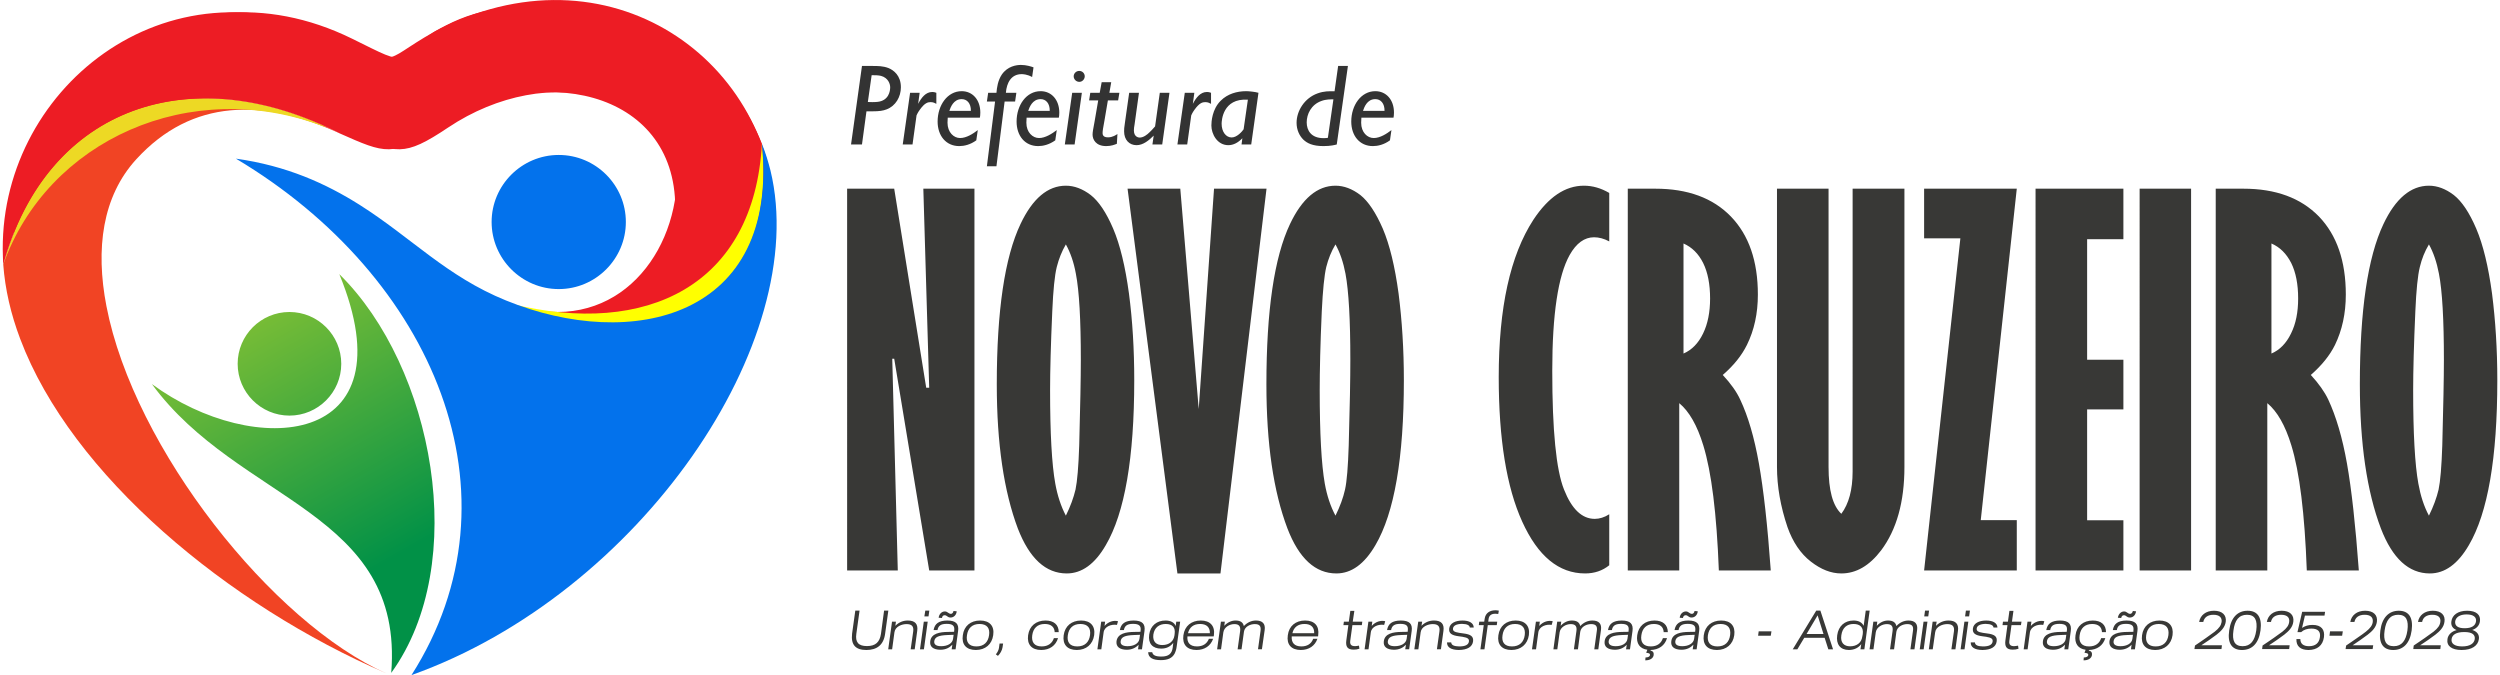 
<svg xmlns="http://www.w3.org/2000/svg" xml:space="preserve" width="811" height="219" fill-rule="evenodd" clip-rule="evenodd" image-rendering="optimizeQuality" shape-rendering="geometricPrecision" text-rendering="geometricPrecision" viewBox="0 0 21669 5864">
  <defs>
    <linearGradient id="id0" x1="3228" x2="770" y1="4942" y2="602" gradientUnits="userSpaceOnUse">
      <stop offset="0" stop-color="#019147"/>
      <stop offset="1" stop-color="#f9ec23"/>
    </linearGradient>
    <style>
      .fil6{fill:#383836}.fil0{fill:#ed1c24}
    </style>
  </defs>
  <g id="Camada_x0020_1">
    <path d="M6595 1249c210 2014-2104 1648-2298 1342 858 378 1466-203 1551-914 73-611-237-1306-1108-1585 1174 186 1617 563 1855 1157z" class="fil0"/>
    <path d="M3809 243c1526-750 2961 348 2906 1786-1 22-55 184-56 205C6274 845 5098 415 3823 1066c-396 176-557-556-14-823z" class="fil0"/>
    <path d="M5184 215C4957 96 4702 46 4448 71c-180 18-347 68-505 150-595 310-364 382-908 115C1509-414 40 794 95 2232l3 66C483 908 1747 508 3022 1159c396 176 460 208 847-51 864-578 1994-338 1992 695 0 35 50 41 58 7 0-1 0-2 1-3 117-546-95-1254-736-1592z" class="fil0"/>
    <path fill="#ff0" d="M6595 1249c188 1798-1637 1700-2168 1440l-8-50c1175 290 2107-158 2176-1390z"/>
    <path fill="#0372ec" d="M4830 2511c321 0 583-262 583-583 0-320-261-582-583-582-321 0-583 262-583 582 0 321 262 583 583 583zM2026 1378c442 62 782 217 1074 401 453 287 755 621 1272 831 1091 445 2375 154 2223-1361 30 75 54 152 74 231 360 1483-1133 3676-3118 4384 996-1562 196-3460-1525-4486z"/>
    <path fill="#f14424" d="M5 2298c16 215 66 431 147 645 446 1186 1806 2312 3181 2906-985-435-2193-1950-2432-3191-96-498-35-952 259-1274 490-536 1110-518 1733-241l35 15C1654 508 390 908 5 2298z"/>
    <path fill="#edd924" d="m2798 1103-1-8C1568 537 377 956 5 2298 386 1222 1630 652 2798 1103z"/>
    <path d="M5091 215C4864 96 4609 46 4354 71c-179 18-346 68-504 150-595 310-365 382-908 115C1416-414-53 794 2 2232c0 22 2 44 3 66C390 908 1654 508 2928 1159c397 176 461 208 848-51 863-578 2068-338 2066 695 0 35 51 41 58 7 1-1 1-2 1-3 118-546-169-1254-810-1592z" class="fil0"/>
    <path fill="url(#id0)" d="M1296 3336c756 1032 2192 1102 2079 2509 689-951 369-2657-451-3464 622 1513-742 1607-1628 955zm745-176c0 248 202 450 450 450s450-202 450-450-202-450-450-450-450 202-450 450z"/>
    <path d="M7335 1639h409l278 1729h26l-51-1729h444v3316h-393l-304-1839h-17l48 1839h-440V1639zm1300 1700c0-640 69-1104 206-1393 105-222 237-333 394-333 73 0 145 27 216 81 70 55 135 152 195 292 60 141 105 328 137 563 31 235 46 487 46 754 0 675-83 1153-247 1432-95 165-209 246-339 246-183 0-324-130-425-390-121-322-183-739-183-1252zm600-1216c-35 60-61 125-79 196-18 72-31 200-39 384-13 290-19 520-19 686 0 376 15 646 45 811 19 106 50 199 92 279 39-79 67-155 84-227 15-72 26-200 32-383 9-339 14-586 14-743 0-349-14-598-43-748-18-100-48-185-87-255zm536-484h458l160 1914 133-1914h456l-400 3342h-374l-433-3342zm1206 1700c0-640 68-1104 205-1393 105-222 238-333 395-333 73 0 145 27 216 81 69 55 134 152 195 292 60 141 105 328 137 563 30 235 46 487 46 754 0 675-83 1153-247 1432-96 165-209 246-339 246-183 0-325-130-425-390-122-322-183-739-183-1252zm600-1216c-36 60-62 125-80 196-17 72-30 200-39 384-13 290-18 520-18 686 0 376 15 646 44 811 19 106 50 199 93 279 39-79 67-155 83-227s26-200 32-383c10-339 14-586 14-743 0-349-14-598-42-748-19-100-48-185-87-255zm2378 2787c-58 47-128 71-210 71-228 0-410-150-546-450-136-299-204-718-204-1256 0-603 100-1057 301-1366 130-197 276-296 439-296 75 0 148 21 220 63v421c-46-25-91-36-132-36-83 0-154 51-212 154-100 179-151 514-151 1005 0 519 34 862 102 1032 67 170 156 255 267 255 41 0 84-13 126-40v443zm161-3271h239c281 0 500 80 657 242 156 162 234 387 234 678 0 164-32 309-95 437-45 91-114 178-210 261 70 75 121 147 152 215 68 144 122 328 162 554 40 225 75 535 103 929h-451c-19-494-64-856-135-1086-53-174-123-296-209-367v1453h-447V1639zm484 476v956c72-31 129-89 170-174 41-84 61-186 61-304 0-124-20-227-60-308-41-82-98-138-171-170zm812-476h448v2417c0 202 36 337 111 407 65-87 98-209 98-367V1639h450v2417c0 304-68 545-202 724-102 134-217 201-346 201-89 0-176-34-265-103-88-68-157-169-203-300-60-178-91-353-91-522V1639zm1278 0h805l-313 2879h313v437h-805l315-2885h-315v-431zm968 0h763v439h-315v1047h315v431h-315v963h315v436h-763V1639zm904 0h447v3316h-447V1639zm661 0h240c281 0 499 80 657 242 155 162 233 387 233 678 0 164-32 309-94 437-45 91-115 178-210 261 69 75 120 147 152 215 67 144 122 328 162 554 40 225 74 535 103 929h-452c-18-494-63-856-134-1086-53-174-123-296-209-367v1453h-448V1639zm484 476v956c72-31 129-89 170-174 42-84 62-186 62-304 0-124-20-227-60-308-42-82-98-138-172-170zm768 1224c0-640 68-1104 205-1393 105-222 238-333 395-333 73 0 145 27 216 81 70 55 135 152 195 292 60 141 105 328 137 563 30 235 46 487 46 754 0 675-83 1153-247 1432-96 165-209 246-339 246-183 0-325-130-425-390-122-322-183-739-183-1252zm600-1216c-36 60-62 125-79 196-18 72-31 200-39 384-13 290-19 520-19 686 0 376 15 646 45 811 19 106 49 199 92 279 39-79 67-155 84-227 15-72 26-200 32-383 9-339 14-586 14-743 0-349-14-598-43-748-19-100-48-185-87-255z" class="fil6"/>
    <path fill="#333" d="m7464 573-95 682h95l39-288h52c59 0 92-5 123-17 79-30 124-109 124-192 0-103-64-149-108-167-47-18-94-18-135-18h-95zm84 80c36 0 59 1 81 6 63 17 80 70 80 99 0 33-12 117-111 127-27 3-64 2-83 1l33-233zm417 153h-83l-64 449h85l35-253c12-27 25-44 30-51 41-57 68-64 92-64s39 9 50 15v-96c-9-3-19-7-36-7-57 0-95 51-122 103l13-96zm505 324c-40 31-98 69-154 69-54 0-109-49-109-133 0-15 1-28 2-44h279c2-10 4-23 4-44 0-112-68-186-162-186-123 0-209 121-209 264 0 122 72 213 188 213 42 0 96-12 148-50l13-89zm-247-167c10-29 35-102 107-102 46 0 81 36 80 102h-187zm582-157h-91c7-87 46-162 137-162 7 0 46 0 91 25l12-84c-20-7-62-21-109-21-40 0-116 11-166 83-35 52-43 114-47 159h-72l-11 76h71l-71 562h83l71-562h91l11-76zm351 324c-41 31-99 69-154 69s-110-49-110-133c0-15 1-28 2-44h280c2-10 4-23 4-44 0-112-69-186-162-186-124 0-209 121-209 264 0 122 71 213 188 213 41 0 95-12 148-50l13-89zm-248-167c10-29 35-102 108-102 45 0 80 36 79 102h-187zm466-157h-84l-64 449h85l63-449zm25-143c0-24-19-47-48-47-27 0-48 22-48 47s21 48 49 48 47-25 47-48zm301 143h-87l16-92h-83l-17 92h-82l-10 66h79l-32 186c-12 63-17 91-17 111 0 42 28 100 118 100 44 0 73-12 93-20l5-85c-11 8-43 29-80 29-15 0-49-1-49-36 0-20 4-44 17-114l29-171h89l11-66zm435 0h-84l-41 292c-19 23-37 40-48 51-21 21-53 46-86 46-5 0-50-2-50-62 0-18 2-29 6-53l38-274h-85l-36 254c-8 53-8 60-8 81 0 74 45 120 108 120 58 0 109-43 149-83l-11 77h85l63-449zm216 0h-83l-64 449h85l35-253c12-27 25-44 30-51 41-57 68-64 92-64s39 9 50 15v-96c-9-3-19-7-36-7-57 0-95 51-122 103l13-96zm557 0c-31-9-85-14-106-14-82 0-163 24-221 82-76 74-82 184-82 216 0 73 50 171 147 171 44 0 84-21 122-60l-7 54h84l63-449zm-129 317c-12 18-57 71-104 71-49 0-87-49-87-119 0-24 8-224 228-209l-37 257zm906-550h-85l-31 220c-49-1-91-2-147 18-115 41-183 153-183 256 0 61 25 113 59 146 33 31 80 56 175 56 63 0 99-10 115-14l97-682zm-174 624c-10 2-19 3-38 3-107 0-146-67-146-137 0-71 38-154 128-186 40-15 81-14 104-14l-48 334zm552-67c-40 31-98 69-154 69-55 0-109-49-109-133 0-15 1-28 2-44h279c2-10 4-23 4-44 0-112-68-186-162-186-123 0-209 121-209 264 0 122 72 213 188 213 42 0 96-12 148-50l13-89zm-247-167c10-29 34-102 107-102 46 0 81 36 80 102h-187z"/>
    <path d="M7502 5646c91 0 150-43 163-141l28-201h-37l-27 202c-11 71-46 106-122 106-75 0-102-35-92-106l28-202h-37l-28 201c-11 97 31 141 124 141zm190-6h34l20-148c7-51 66-71 105-71 46 0 64 20 58 64l-22 155h35l22-161c8-59-19-89-82-89-39 0-77 14-108 46l5-36h-34l-33 240zm276 0h34l33-240h-34l-33 240zm38-286h36l7-50h-35l-8 50zm80 119h34c7-38 29-54 80-54 54 0 71 18 65 60l-1 9-55 1c-69 1-143 13-152 80-7 50 28 74 87 75 48 0 80-18 105-44l-6 40h34l22-159c8-60-17-91-94-91-74 1-109 27-119 83zm6 96c5-35 35-50 116-53l52-2-5 36c-6 40-49 63-103 63-46 0-64-17-60-44zm38-203 29 2c1-15 11-24 22-24 23 0 24 20 53 20 27 0 50-22 53-54l-28-3c-2 14-11 25-22 25-22 0-29-21-53-21-28 0-51 24-54 55zm323 280c82 0 140-49 151-129 12-80-32-127-114-127-81 0-140 47-150 128-12 80 30 128 113 128zm-77-128c8-60 44-98 109-98 66 0 92 38 83 97-8 60-44 98-110 98s-91-38-82-97zm251 166 18 13c20-19 36-48 40-74l5-33h-31l-5 38c-3 19-12 37-27 56zm540-141h-36c-14 44-50 72-106 72-65 0-90-38-82-97 8-60 44-98 109-98 55 0 84 27 86 71h35c0-65-43-101-115-101-81 0-140 47-151 128-11 80 31 128 114 128 72 0 126-37 146-103zm163 103c82 0 139-49 151-129 11-80-33-127-114-127s-140 47-151 128c-11 80 31 128 114 128zm-78-128c8-60 44-98 109-98 66 0 92 38 84 97-8 60-45 98-111 98s-91-38-82-97zm257 122h34l20-147c7-52 68-73 116-65l9-32c-36-9-83 2-117 41l5-37h-34l-33 240zm195-167h35c7-38 29-54 80-54 53 0 71 18 65 60l-1 9-55 1c-70 1-143 13-153 80-6 50 29 74 88 75 47 0 80-18 104-44l-5 40h34l22-159c8-60-17-91-95-91-74 1-109 27-119 83zm7 96c5-35 35-50 116-53l52-2-5 36c-6 40-49 63-103 63-46 0-64-17-60-44zm361 34c-50 0-85-28-77-91 9-61 51-92 107-92 62 0 85 33 78 85l-2 16c-7 47-43 82-106 82zm-122 62c1 48 40 69 110 69 62 0 98-18 119-55 9-18 16-39 19-65l30-214h-34l-5 38c-12-32-46-48-87-48-76-1-133 45-143 122-11 78 29 122 104 122 46 0 79-17 105-50l-5 42c-7 51-34 77-98 77-52 0-75-12-80-38h-35zm536-165h-190c12-50 47-80 105-80 59 0 86 31 85 80zm-230 18c-11 80 31 128 114 128 70 0 123-36 144-97h-37c0 1-1 2-1 3-16 39-50 63-102 63-62 0-88-34-83-87h228l2-11c11-80-33-127-114-127s-140 47-151 128zm293 122h34l20-147c7-47 56-72 96-72 39 0 55 18 50 60l-22 159h34l21-152c6-46 56-67 94-67 41 0 56 17 50 60l-22 159h34l24-167c8-56-20-83-76-83-38 0-74 16-105 48-7-33-31-48-72-48-34 0-69 15-98 46l5-36h-34l-33 240zm843-140h-189c11-50 47-80 105-80 59 0 86 31 84 80zm-229 18c-12 80 30 128 113 128 70 0 123-36 144-97h-37c0 1 0 2-1 3-15 39-49 63-101 63-62 0-88-34-84-87h229l1-11c11-80-32-127-114-127-81 0-140 47-150 128zm571 125c18 0 34-2 51-8l-4-27c-41 9-83 9-76-40l19-138h82l4-30h-83l14-94h-35l-13 94h-43l-4 30h43l-18 134c-6 49 7 79 63 79zm96-3h34l20-147c7-52 69-73 116-65l9-32c-36-9-83 2-117 41l5-37h-34l-33 240zm195-167h35c7-38 29-54 80-54 54 0 71 18 65 60l-1 9-55 1c-70 1-143 13-152 80-7 50 28 74 87 75 48 0 80-18 105-44l-6 40h34l22-159c8-60-17-91-95-91-74 1-109 27-119 83zm7 96c5-35 35-50 116-53l52-2-5 36c-6 40-49 63-103 63-46 0-64-17-60-44zm230 71h35l20-148c7-51 66-71 105-71 46 0 64 20 58 64l-22 155h35l22-161c8-59-19-89-82-89-40 0-77 14-109 46l6-36h-34l-34 240zm320-60h-36c-1 41 32 65 102 66 76-1 117-28 124-73 6-44-18-63-85-71l-35-5c-45-7-57-18-54-39 3-22 27-38 78-39 46 1 66 13 68 32h34c-1-39-38-61-98-61-64 0-109 25-115 68-6 44 22 61 84 69l30 4c50 8 60 20 57 42-4 27-30 42-84 42-45-1-65-11-69-30v-2c-1-1-1-2-1-3zm254 60h35l29-210h78l4-30h-78l3-24c5-32 26-45 59-45 7 0 18 1 25 2l5-29c-12-2-21-3-30-3-47 0-86 23-93 73l-4 26h-43l-4 30h43l-29 210zm269 6c82 0 140-49 152-129 11-80-33-127-115-127-81 0-139 47-150 128-12 80 31 128 113 128zm-77-128c8-60 44-98 109-98 66 0 92 38 84 97-8 60-45 98-111 98s-91-38-82-97zm256 122h35l20-147c7-52 68-73 116-65l9-32c-36-9-83 2-117 41l5-37h-34l-34 240zm186 0h34l20-147c7-47 57-72 96-72 40 0 56 18 50 60l-22 159h35l20-152c7-46 57-67 94-67 41 0 57 17 50 60l-22 159h35l23-167c8-56-19-83-75-83-38 0-75 16-105 48-7-33-31-48-73-48-34 0-69 15-97 46l5-36h-35l-33 240zm474-167h34c7-38 29-54 80-54 54 0 71 18 65 60l-1 9-55 1c-69 1-143 13-152 80-7 50 28 74 88 75 47 0 80-18 104-44l-6 40h34l22-159c8-60-17-91-94-91-74 1-109 27-119 83zm6 96c5-35 36-50 117-53l51-2-5 36c-6 40-48 63-102 63-46 0-64-17-61-44zm507-26h-36c-14 44-49 72-105 72-66 0-91-38-82-97 8-60 44-98 109-98 55 0 83 27 85 71h36c-1-65-44-101-116-101-81 0-139 47-150 128-10 71 22 117 88 126l-10 26c15 2 24 4 28 7s6 7 5 14c-2 12-16 20-39 20l-2 25c42 0 69-18 73-46 3-22-7-35-28-39l2-5c70-2 123-38 142-103zm65-70h35c7-38 29-54 80-54 54 0 71 18 65 60l-1 9-55 1c-70 1-143 13-152 80-7 50 28 74 87 75 48 0 80-18 105-44l-6 40h34l22-159c8-60-17-91-95-91-74 1-109 27-119 83zm7 96c5-35 35-50 116-53l52-2-5 36c-6 40-49 63-103 63-46 0-64-17-60-44zm38-203 28 2c2-15 12-24 23-24 23 0 23 20 53 20 27 0 50-22 53-54l-28-3c-2 14-11 25-22 25-23 0-29-21-53-21-28 0-51 24-54 55zm323 280c82 0 140-49 151-129s-32-127-114-127c-81 0-140 47-151 128-11 80 31 128 114 128zm-78-128c9-60 45-98 110-98 66 0 91 38 83 97-8 60-44 98-110 98s-91-38-83-97zm436 4h110l6-38h-111l-5 38zm301 118h40l60-100h177l32 100h41l-110-336h-36l-204 336zm120-133 96-162 51 162h-147zm368 139c47-1 81-18 107-51l-7 45h34l46-336h-34l-18 132c-17-34-50-46-88-46-76 0-131 47-142 128-11 78 26 128 102 128zm-66-128c9-66 49-98 106-98 58 0 88 30 80 88l-4 21c-7 54-48 85-106 85-52 0-86-31-76-96zm245 122h34l20-147c7-47 57-72 96-72 40 0 56 18 50 60l-22 159h35l20-152c7-46 57-67 94-67 41 0 57 17 50 60l-22 159h35l23-167c8-56-20-83-75-83-38 0-75 16-105 48-7-33-31-48-73-48-34 0-69 15-97 46l4-36h-34l-33 240zm436 0h34l33-240h-34l-33 240zm39-286h35l7-50h-35l-7 50zm40 286h34l21-148c7-51 66-71 105-71 46 0 64 20 58 64l-22 155h35l22-161c8-59-20-89-82-89-40 0-77 14-109 46l6-36h-35l-33 240zm276 0h34l33-240h-34l-33 240zm39-286h35l7-50h-35l-7 50zm85 226h-36c-1 41 32 65 102 66 75-1 117-28 123-73 7-44-17-63-84-71l-35-5c-45-7-57-18-54-39 3-22 27-38 78-39 46 1 66 13 68 32h34c-1-39-38-61-98-61-64 0-109 25-115 68-6 44 22 61 84 69l30 4c50 8 60 20 57 42-4 27-30 42-84 42-45-1-65-11-69-30v-2c-1-1-1-2-1-3zm328 63c19 0 34-2 51-8l-4-27c-41 9-83 9-76-40l19-138h82l5-30h-83l13-94h-35l-13 94h-43l-4 30h43l-18 134c-6 49 7 79 63 79zm96-3h34l20-147c8-52 69-73 116-65l9-32c-36-9-82 2-117 41l5-37h-34l-33 240zm196-167h34c7-38 29-54 80-54 54 0 71 18 65 60l-1 9-55 1c-69 1-143 13-152 80-7 50 28 74 87 75 48 0 80-18 105-44l-6 40h34l22-159c8-60-17-91-94-91-74 1-109 27-119 83zm6 96c5-35 35-50 116-53l52-2-5 36c-6 40-49 63-103 63-46 0-64-17-60-44zm507-26h-36c-14 44-49 72-105 72-66 0-91-38-82-97 8-60 44-98 109-98 55 0 83 27 85 71h35c0-65-43-101-115-101-81 0-140 47-150 128-10 71 22 117 88 126l-10 26c15 2 24 4 28 7s5 7 5 14c-2 12-17 20-39 20l-2 25c41 0 69-18 73-46 3-22-7-35-28-39l2-5c70-2 122-38 142-103zm65-70h35c6-38 29-54 80-54 53 0 70 18 64 60v9l-55 1c-70 1-143 13-153 80-6 50 29 74 88 75 47 0 80-18 104-44l-5 40h34l22-159c8-60-17-91-95-91-74 1-109 27-119 83zm7 96c5-35 35-50 116-53l52-2-5 36c-6 40-49 63-103 63-46 0-64-17-60-44zm37-203 29 2c2-15 12-24 23-24 22 0 23 20 53 20 27 0 49-22 53-54l-28-3c-2 14-12 25-23 25-22 0-28-21-53-21-27 0-50 24-54 55zm324 280c82 0 140-49 151-129s-32-127-114-127c-81 0-140 47-151 128-11 80 31 128 114 128zm-78-128c8-60 44-98 109-98 67 0 92 38 84 97-8 60-44 98-111 98-65 0-90-38-82-97zm424 89-5 31h235l4-33h-179l67-45c29-20 47-33 65-47 38-30 73-63 80-112 8-58-30-96-102-96-71 0-119 39-129 97h36c8-39 38-62 88-62 51 0 76 23 71 63-5 29-21 53-60 84-18 14-43 32-75 54-31 21-62 44-96 66zm408 39c86 0 145-55 161-170 15-114-26-171-112-171-85 0-145 57-160 172-17 113 26 169 111 169zm-74-169c11-89 47-137 118-137 70 0 92 48 80 137-13 88-49 136-118 136-71 0-93-48-80-136zm253 130-4 31h235l4-33h-179l67-45c28-20 46-33 65-47 38-30 73-63 79-112 8-58-29-96-101-96s-119 39-129 97h36c7-39 38-62 88-62 51 0 76 23 70 63-4 29-20 53-59 84-18 14-43 32-75 54-31 21-63 44-97 66zm328-56h-34c-3 62 35 94 103 95h3c74-1 123-38 133-111 9-64-21-107-99-107-37 0-65 9-91 26l25-107h170l5-33h-199l-41 177h32c22-21 53-31 89-31 60 0 81 28 74 75-7 51-39 78-95 78-48 0-75-21-75-62zm253-29h110l6-38h-111l-5 38zm145 85-5 31h235l5-33h-179l66-45c29-20 47-33 65-47 39-30 73-63 80-112 8-58-29-96-102-96-71 0-119 39-129 97h36c8-39 38-62 88-62 52 0 76 23 71 63-4 29-21 53-60 84-17 14-43 32-75 54-31 21-62 44-96 66zm409 39c85 0 144-55 160-170 15-114-26-171-112-171-84 0-145 57-160 172-16 113 26 169 112 169zm-75-169c12-89 48-137 118-137s92 48 80 137c-13 88-49 136-118 136-70 0-93-48-80-136zm253 130-4 31h235l4-33h-179l67-45c28-20 46-33 65-47 38-30 73-63 79-112 9-58-29-96-101-96-71 0-119 39-129 97h36c7-39 38-62 88-62 51 0 76 23 70 63-4 29-20 53-59 84-18 14-43 32-75 54-31 21-63 44-97 66zm416 39c88 0 142-36 150-95 6-40-20-68-58-79 35-11 62-37 67-75 8-55-30-92-111-92s-130 38-137 92c-6 38 13 64 46 76-41 10-75 39-80 78-9 59 35 95 123 95zm-87-95c5-37 39-61 110-61 70 0 96 24 91 61-5 38-41 64-109 64s-98-26-92-64zm31-153c5-35 38-61 99-61 62 0 87 26 82 60-5 38-38 60-99 60-60 0-86-22-82-59z" class="fil6"/>
  </g>
</svg>

